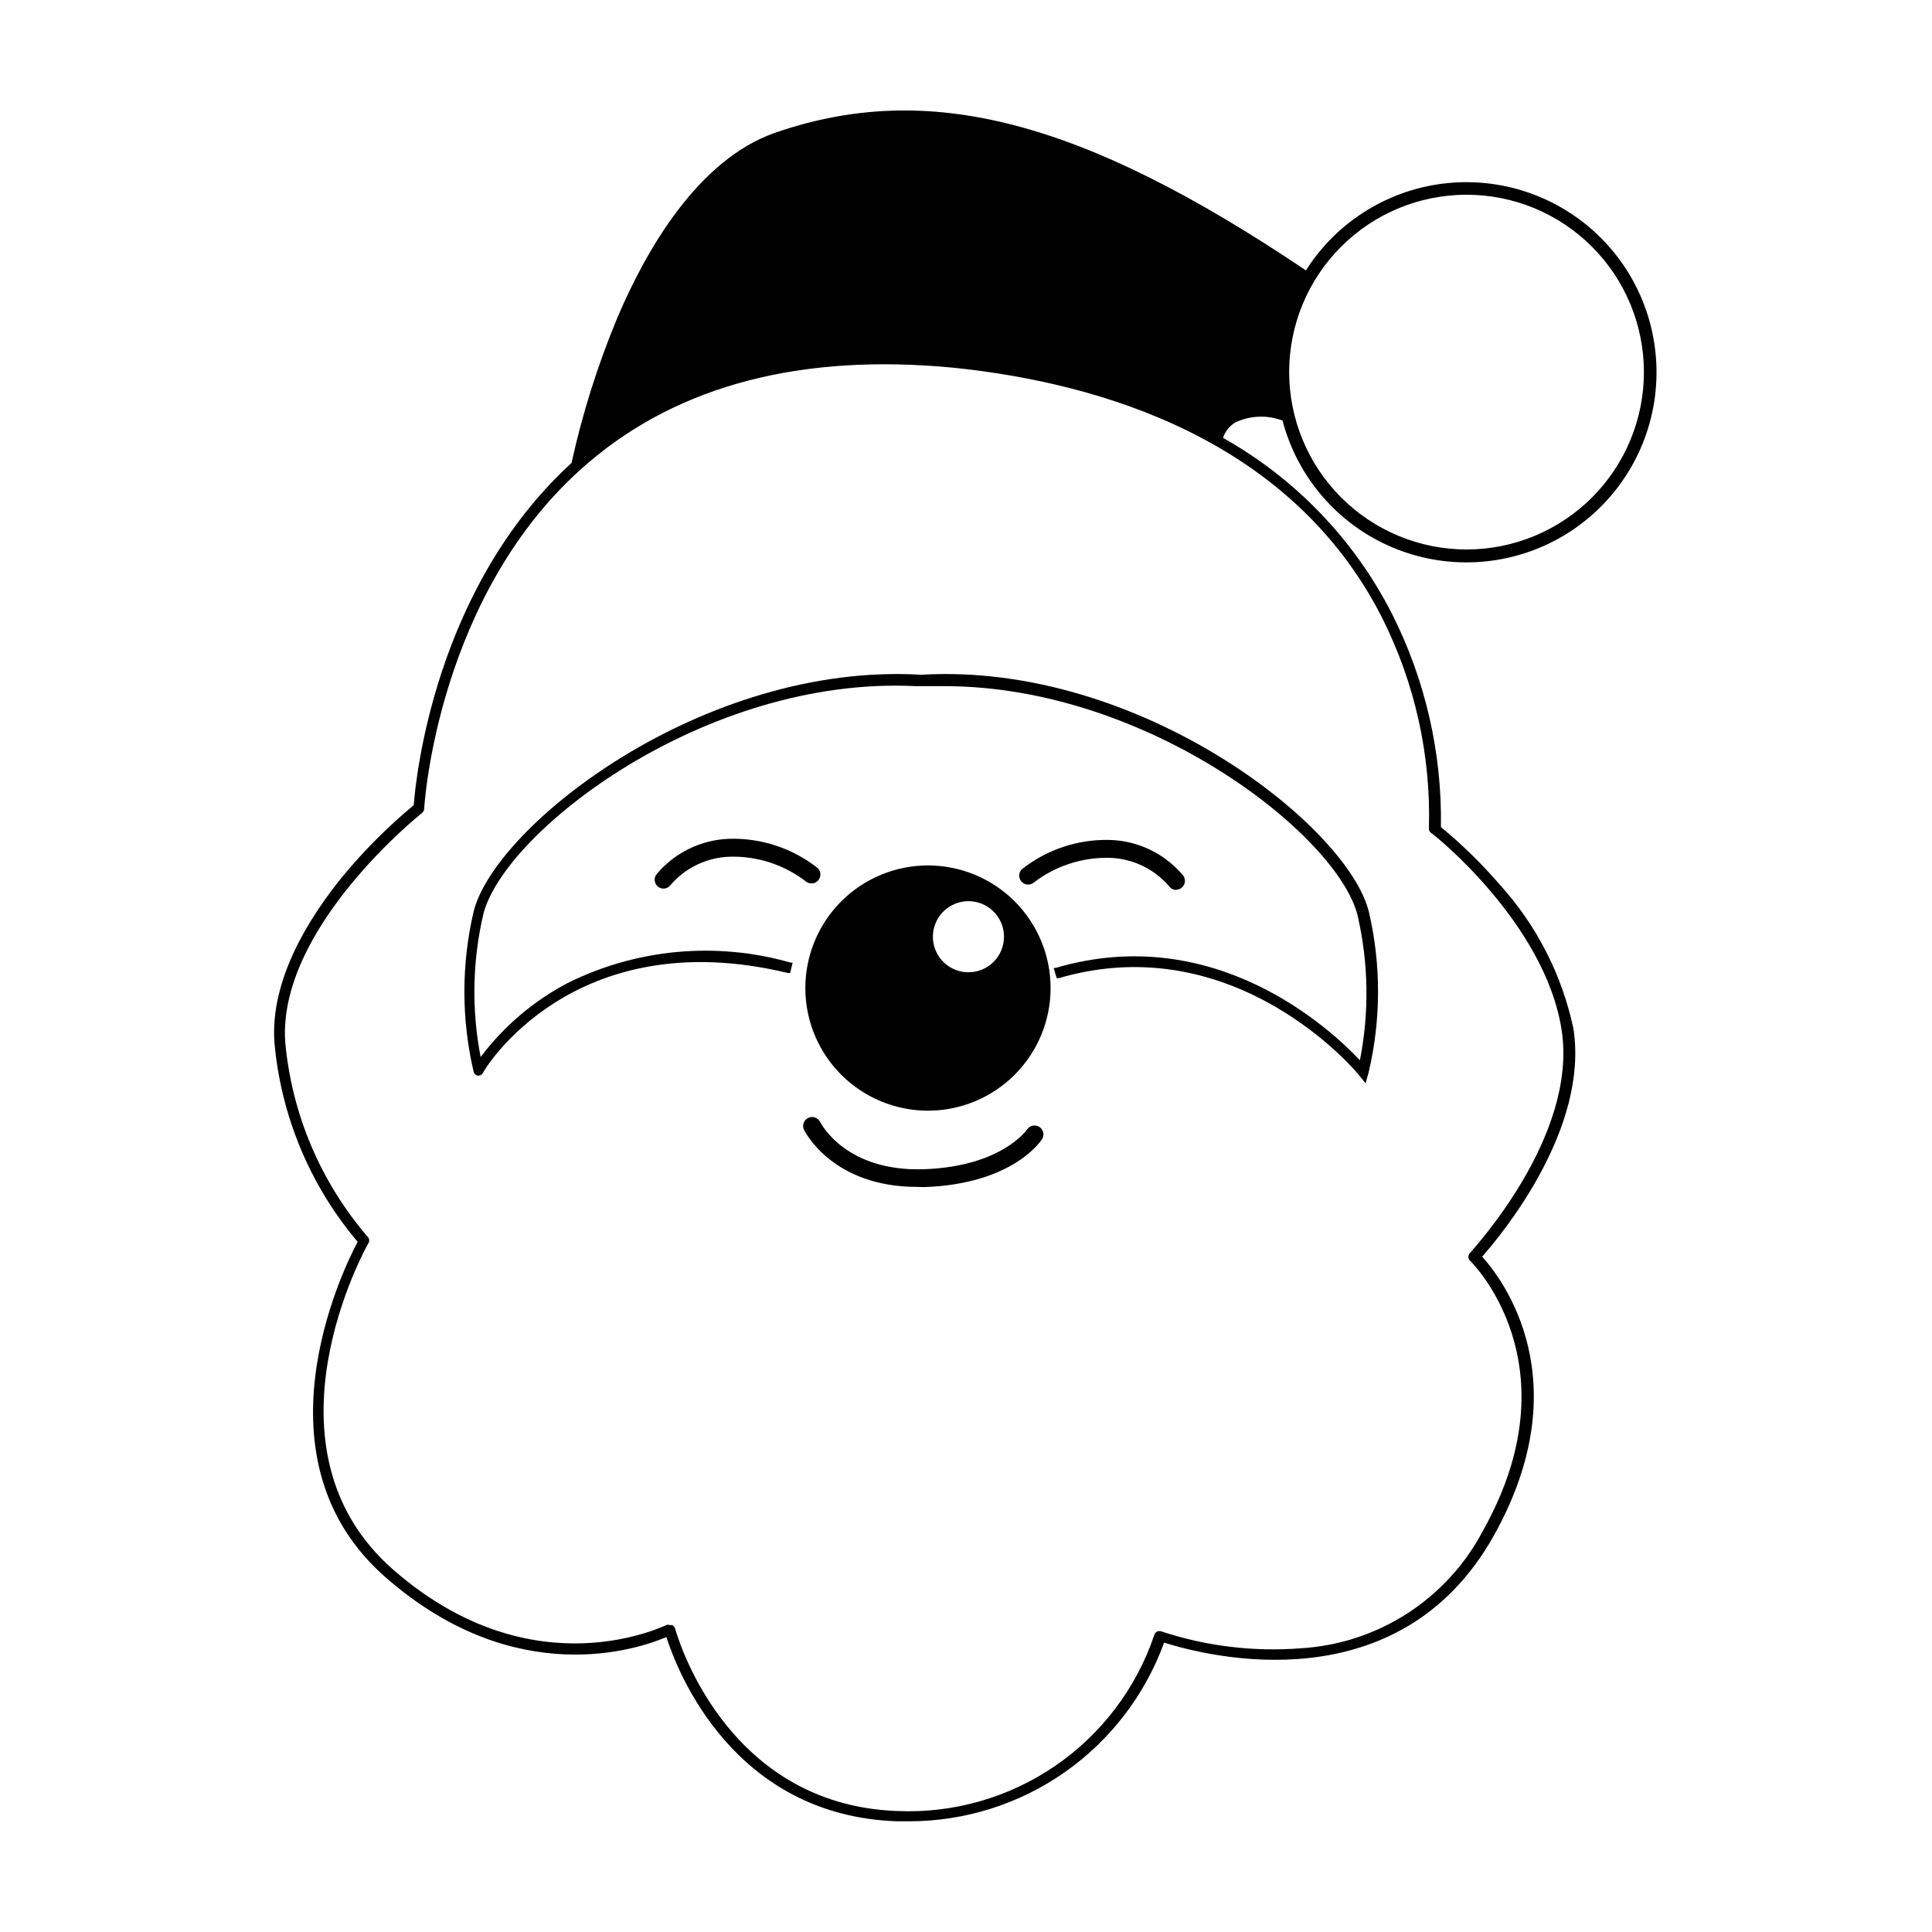 <?xml version="1.0" encoding="UTF-8"?>
<!-- Uploaded to: ICON Repo, www.iconrepo.com, Generator: ICON Repo Mixer Tools -->
<svg fill="#000000" width="800px" height="800px" version="1.1" viewBox="144 144 512 512" xmlns="http://www.w3.org/2000/svg">
 <g>
  <path d="m506.75 385.59c-5.691-22.824-60.961-66.199-118.59-62.773-57.738-3.426-113 39.949-118.65 62.773-3.258 13.953-3.258 28.469 0 42.422 0.145 0.57 0.625 0.992 1.211 1.055 0.512 0.004 0.992-0.262 1.258-0.703 0-0.402 23.578-40.305 80.863-26.5h0.555l0.656-2.769h-0.555l-0.004-0.004c-19.688-5.613-40.766-3.676-59.098 5.441-9.027 4.75-16.895 11.441-23.023 19.602-2.426-12.523-2.188-25.414 0.707-37.84 5.441-21.816 58.645-63.227 114.57-60.457h7.609c54.008 0 104.29 39.598 109.53 60.809v0.004c2.894 12.594 3.102 25.66 0.602 38.34-7.508-8.012-38.34-36.93-80.609-24.484h-0.555l0.805 2.719h0.555c46.953-13.754 79.25 25.191 79.551 25.695l1.762 2.168 0.754-2.719 0.008-0.004c3.344-14.059 3.379-28.699 0.098-42.773z"/>
  <path d="m387.05 458.54c-22.371 0-29.676-14.559-29.977-15.113v-0.004c-0.273-0.566-0.312-1.219-0.102-1.816 0.207-0.594 0.641-1.082 1.211-1.355 1.18-0.57 2.602-0.074 3.172 1.105 0.301 0.555 6.902 13.199 27.508 12.496 20.605-0.707 27.305-10.48 27.355-10.578h0.004c0.719-1.023 2.106-1.312 3.172-0.66 1.066 0.652 1.441 2.023 0.855 3.129-0.301 0.504-7.656 11.992-31.234 12.848z"/>
  <path d="m389.92 373.35c-8.617 0-16.883 3.422-22.977 9.516s-9.52 14.359-9.52 22.98c0 8.617 3.426 16.883 9.52 22.977s14.359 9.52 22.977 9.52 16.883-3.426 22.977-9.52c6.098-6.094 9.52-14.359 9.52-22.977 0-8.621-3.422-16.887-9.52-22.98-6.094-6.094-14.359-9.516-22.977-9.516zm10.578 28.312h0.004c-3.797-0.059-7.188-2.394-8.598-5.918-1.41-3.523-0.566-7.551 2.137-10.215 2.707-2.664 6.746-3.441 10.25-1.977 3.5 1.469 5.781 4.891 5.781 8.688 0 2.527-1.012 4.945-2.812 6.719-1.801 1.77-4.234 2.746-6.758 2.703z"/>
  <path d="m319.84 379.49c-0.879-0.008-1.684-0.504-2.086-1.285-0.398-0.781-0.336-1.723 0.172-2.441 4.801-5.773 11.84-9.223 19.344-9.473 8.477-0.242 16.773 2.504 23.43 7.758 0.887 0.863 0.957 2.266 0.168 3.215-0.793 0.949-2.184 1.133-3.191 0.414-5.754-4.469-12.871-6.82-20.152-6.648-6.098 0.156-11.844 2.883-15.82 7.504-0.438 0.594-1.129 0.945-1.863 0.957z"/>
  <path d="m455.72 379.85c-0.762-0.008-1.477-0.383-1.914-1.008-3.977-4.625-9.723-7.348-15.82-7.508-7.281-0.16-14.395 2.188-20.152 6.648-1.008 0.719-2.398 0.539-3.191-0.414-0.789-0.949-0.719-2.348 0.168-3.211 6.656-5.262 14.949-8.008 23.43-7.758 7.504 0.25 14.547 3.695 19.344 9.469 0.508 0.723 0.57 1.66 0.172 2.441-0.402 0.785-1.207 1.277-2.086 1.289z"/>
  <path d="m471.34 255.96c3.938-1.863 8.465-2.047 12.543-0.504 3.949 15.043 14.629 27.418 28.93 33.531 14.301 6.109 30.625 5.273 44.227-2.266 13.605-7.543 22.961-20.945 25.355-36.312 2.391-15.367-2.449-30.98-13.113-42.301-10.668-11.32-25.965-17.078-41.445-15.605-15.484 1.477-29.418 10.02-37.758 23.152-59.449-40.004-100.16-50.535-140.81-36.426-20.152 7.106-33.957 30.684-41.766 49.223-5.137 12.363-9.164 25.16-12.043 38.238-36.324 33.199-41.312 83.883-41.816 90.688v-0.004c-6.894 5.727-13.234 12.086-18.941 18.996-8.816 10.883-19.094 27.152-17.988 43.781 1.711 19.504 9.418 38.004 22.07 52.949-4.031 7.508-28.516 57.887 7.707 89.176 34.207 29.727 66.504 18.793 74.109 15.566 2.973 9.27 17.785 47.309 61.113 48.82h3.172c14.77 0.004 29.184-4.535 41.281-13.012 12.098-8.473 21.289-20.465 26.332-34.348 11.438 3.629 62.121 16.676 87.359-28.312 22.973-41.059 2.316-68.016-3.074-73.961 5.543-6.297 28.312-33.957 24.184-60.457-3.035-14.281-9.816-27.496-19.648-38.289-4.723-5.461-9.898-10.516-15.465-15.113 0.324-19.637-4.137-39.055-13-56.578-10-19.59-25.562-35.785-44.738-46.555 0.555-1.699 1.699-3.148 3.227-4.078zm-150.49 318.61c-0.352 0-35.266 17.938-72.5-14.461-37.23-32.395-7.106-86-6.801-86.504 0.387-0.508 0.387-1.207 0-1.715-12.547-14.527-20.23-32.621-21.965-51.738-2.016-30.23 35.922-60.457 36.273-60.711 0.332-0.254 0.535-0.641 0.555-1.059 0-0.555 3.375-57.484 43.43-91.691 24.285-20.809 57.082-29.172 97.336-25.191 38.289 4.031 89.023 18.793 113.11 66.25h-0.004c8.68 17.262 12.938 36.41 12.395 55.723-0.047 0.488 0.164 0.965 0.555 1.258 0.301 0 30.23 23.781 34.613 52.246 4.383 28.465-24.035 58.594-24.285 59.098-0.27 0.266-0.422 0.629-0.422 1.008 0 0.379 0.152 0.742 0.422 1.008 0.301 0.25 28.113 27.508 3.477 71.492v-0.004c-9.52 18.184-27.879 30.039-48.367 31.238-12.484 0.969-25.039-0.555-36.93-4.484-0.379-0.141-0.801-0.109-1.16 0.082-0.355 0.191-0.613 0.531-0.703 0.926-4.769 14.078-13.977 26.23-26.242 34.633-12.262 8.402-26.918 12.602-41.77 11.969-46.402-1.613-58.793-47.863-58.945-48.316h-0.004c-0.102-0.426-0.402-0.781-0.805-0.957h-0.555c-0.223-0.09-0.465-0.125-0.703-0.098zm0.301 0.504m164.49-332.46c0-12.469 4.953-24.422 13.77-33.238 8.816-8.816 20.77-13.77 33.238-13.77 12.465 0 24.422 4.953 33.238 13.77 8.812 8.816 13.766 20.77 13.766 33.238 0 12.465-4.953 24.422-13.766 33.238-8.816 8.812-20.773 13.766-33.238 13.766-12.465-0.012-24.41-4.969-33.223-13.781s-13.77-20.762-13.785-33.223z"/>
 </g>
</svg>